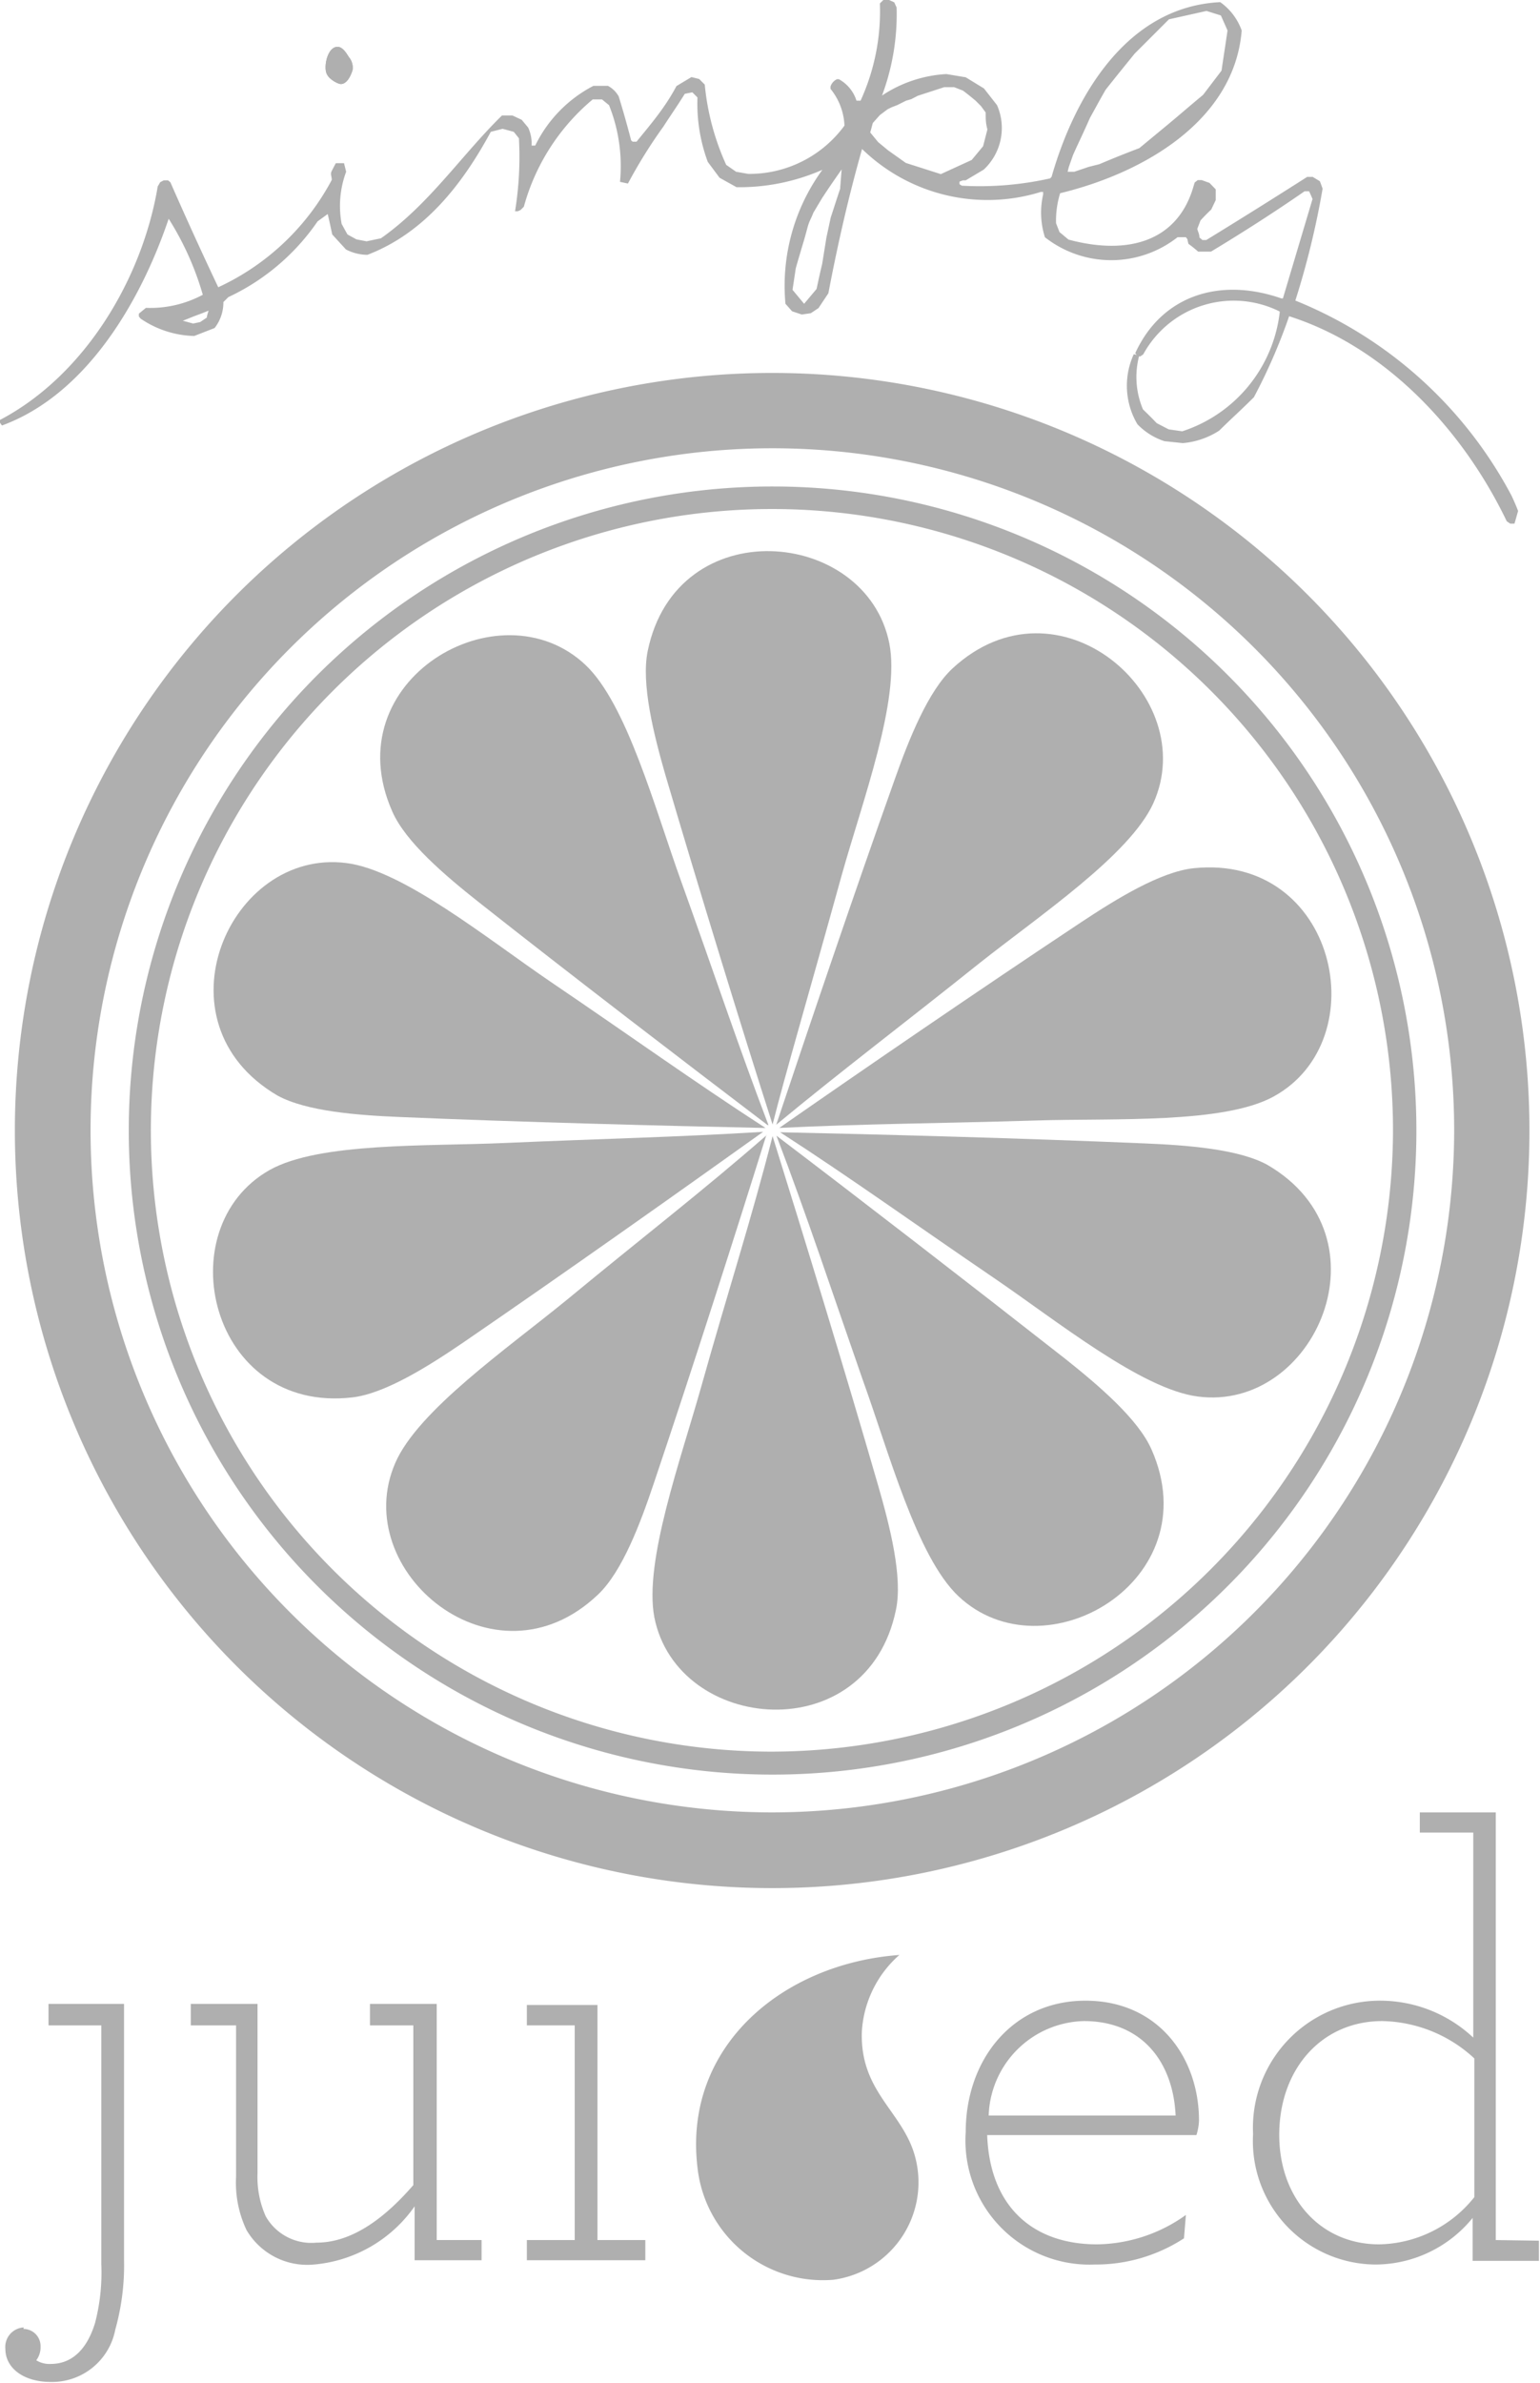 <svg xmlns="http://www.w3.org/2000/svg" viewBox="0 0 71.76 111"><title>juiced</title><g id="Layer_2" data-name="Layer 2"><g id="Layer_1-2" data-name="Layer 1"><g style="opacity:0.5"><path d="M15.43,3.69a.66.66,0,0,1-.21-.26c-.13-.29,0-1.06.37-1.22s.6.38.7.49a.77.77,0,0,1,.14.56c-.16.51-.4.71-.63.64a1.21,1.21,0,0,1-.37-.21" style="fill:#606060"/><path d="M15.43,3.69a.66.66,0,0,1-.21-.26c-.13-.29,0-1.06.37-1.22s.6.38.7.49a.77.77,0,0,1,.14.56c-.16.51-.4.71-.63.64a1.21,1.21,0,0,1-.37-.21" style="fill:#606060"/><path d="M70.44,23.1A19.77,19.77,0,0,0,60.36,14a38.79,38.79,0,0,0,1.27-5.21c-.05-.14-.07-.21-.13-.35l-.33-.2-.26,0q-2.35,1.5-4.7,2.94l-.18,0-.14-.12c0-.16-.06-.24-.1-.4l.15-.39c.16-.18.33-.35.5-.51l.21-.44c0-.2,0-.3,0-.5l-.29-.3L56,8.39l-.19,0-.14.11-.05.16c-.72,2.55-3,3.26-5.83,2.5l-.42-.35-.16-.41A4.31,4.31,0,0,1,49.4,9c3.89-.94,8.12-3.38,8.46-7.58a2.75,2.75,0,0,0-1-1.32C52.5.31,50.07,4.49,49,8.24l-.07.07a15,15,0,0,1-4.11.34l-.11-.07c0-.05,0-.07,0-.12l.16-.06H45l.84-.5a2.65,2.65,0,0,0,.62-3l-.61-.78L45,3.6l-.9-.15a6,6,0,0,0-3,1A10.83,10.83,0,0,0,41.78.35L41.67.11,41.43,0h-.27L41,.16a10,10,0,0,1-.9,4.53l-.19,0a1.73,1.73,0,0,0-.82-1l-.09,0a.56.56,0,0,0-.3.34s0,.07,0,.11a2.9,2.9,0,0,1,.65,1.71,5.49,5.49,0,0,1-4.48,2.25l-.57-.1-.46-.32a11.65,11.65,0,0,1-1-3.74l-.26-.26-.36-.09-.7.42C31,5,30.32,5.79,29.66,6.6l-.08,0h-.1l-.07-.06c-.18-.69-.37-1.37-.58-2.05a1.24,1.24,0,0,0-.5-.49L28.09,4,27.65,4a6.18,6.18,0,0,0-2.71,2.78l-.08,0-.09,0,0,0a1.73,1.73,0,0,0-.16-.84l-.3-.36-.43-.2-.49,0C21.51,7.22,20,9.52,17.75,11.1l-.67.14-.47-.09-.42-.23-.27-.49A4.56,4.56,0,0,1,16.13,8l-.1-.4-.38,0c-.08.14-.11.21-.19.36s0,.25,0,.42a11.41,11.41,0,0,1-5.29,5l0,0Q9,10.91,7.94,8.49L7.83,8.4h-.2l-.17.09a1.86,1.86,0,0,1-.11.19C6.63,13,3.94,17.49,0,19.56l0,.13.09.13C4,18.39,6.54,14.09,7.86,10.19a13.73,13.73,0,0,1,1.59,3.54,5.19,5.19,0,0,1-2.65.61l-.33.27c0,.05,0,.08,0,.13l.08.1a4.62,4.62,0,0,0,2.5.81l.95-.37a1.94,1.94,0,0,0,.41-1.21l.23-.23a10.37,10.37,0,0,0,4.16-3.53l.47-.34c.09.38.13.57.21.95l.64.7a2.21,2.21,0,0,0,1,.25c2.62-1,4.4-3.23,5.75-5.73L23.42,6l.52.14.24.3A15.81,15.81,0,0,1,24,9.84l.13,0,.13-.06.15-.15a9.93,9.93,0,0,1,3.21-5l.43,0,.33.27a7.64,7.64,0,0,1,.51,3.57l.37.08A23.08,23.08,0,0,1,30.91,5.9c.33-.51.67-1,1-1.53l.35-.07.24.24a7.8,7.8,0,0,0,.48,3l.55.74.79.44a9.63,9.63,0,0,0,4-.81,9.17,9.17,0,0,0-1.72,6.24l.31.35.45.15.42-.06.36-.24.46-.69c.43-2.26.94-4.5,1.57-6.72a8.38,8.38,0,0,0,8.33,2l.11,0a.36.36,0,0,0,0,.11,3.77,3.77,0,0,0,.08,2,5,5,0,0,0,6.18,0l.27,0,.12,0,.07.09a1.74,1.74,0,0,0,.05.22,5.46,5.46,0,0,1,.45.36l.6,0c1.46-.88,2.93-1.82,4.36-2.81H61c.07.14.1.22.16.36l-1.38,4.63-.07,0c-2.87-1-5.58-.14-6.81,2.55l.08.1.14.06.15-.1a4.8,4.8,0,0,1,6.36-2v.05a6.64,6.64,0,0,1-4.54,5.53L54.46,20l-.56-.29c-.25-.26-.38-.39-.64-.64a3.87,3.87,0,0,1-.18-2.49.81.81,0,0,0-.25-.08A3.52,3.52,0,0,0,53,19.76a3.06,3.06,0,0,0,1.26.79l.86.09a3.71,3.71,0,0,0,1.69-.58c.64-.63,1-.94,1.62-1.56a26.35,26.35,0,0,0,1.64-3.77c4.52,1.44,8.11,5.32,10.14,9.55l.16.11h.2c.07-.23.1-.35.17-.59C70.63,23.52,70.57,23.38,70.44,23.1ZM49.8,7.79,50,7.22c.31-.69.47-1,.79-1.73.29-.52.43-.79.73-1.31.53-.67.8-1,1.35-1.68L54.47.9,56.22.51l.67.21.31.7c-.11.75-.17,1.12-.28,1.87l-.86,1.13c-.69.57-1,.85-1.7,1.43L53.09,6.9c-.76.29-1.13.44-1.87.75l-.48.12L50.06,8l-.31,0Zm-40.16,7L9.33,15,9,15.07l-.48-.13.5-.2.4-.15.3-.12A2.8,2.8,0,0,0,9.64,14.75Zm29.51-6c-.18.53-.26.8-.44,1.34l-.2.93-.2,1.24c-.11.46-.16.69-.26,1.16l-.58.69-.54-.65.15-1c.13-.46.2-.69.34-1.16.09-.3.13-.45.21-.75s.17-.41.27-.68l.4-.67c.36-.55.55-.82.92-1.35C39.19,8.21,39.18,8.39,39.15,8.75Zm3.06-1.2L41.38,7l-.46-.38-.37-.45c.05-.17.07-.26.12-.44L41,5.36l.36-.27L41.54,5l.26-.1.42-.21.24-.07.31-.16L44,4.06h.46l.41.16c.24.18.36.28.59.47l.25.25.22.3c0,.32,0,.48.08.79l-.2.78-.53.64-1.44.66Z" style="fill:#606060"/><path d="M1.09,108.48a.8.8,0,0,1,.8.83,1,1,0,0,1-.2.63,1.16,1.16,0,0,0,.68.17c.92,0,1.66-.6,2.06-1.91a9.3,9.3,0,0,0,.29-2.74V94.34H2.26v-1H5.78v11.92a11.12,11.12,0,0,1-.41,3.26,3,3,0,0,1-3,2.43c-1.29,0-2.12-.66-2.12-1.54a.91.91,0,0,1,.86-1" style="fill:#606060"/><path d="M11.49,103.88A5.14,5.14,0,0,1,11,101.4V94.34H8.89v-1H12v7.89a4.49,4.49,0,0,0,.38,2,2.44,2.44,0,0,0,2.37,1.23c1.74,0,3.28-1.26,4.51-2.68V94.34H17.24v-1h3.11v11h2.09v.94H19.32v-2.51a6.4,6.4,0,0,1-4.69,2.71,3.28,3.28,0,0,1-3.14-1.6" style="fill:#606060"/><polygon points="24.55 104.34 26.78 104.34 26.78 94.34 24.55 94.34 24.55 93.39 27.84 93.39 27.84 104.34 30.07 104.34 30.07 105.28 24.55 105.28 24.55 104.34" style="fill:#606060"/><path d="M55.87,98.77c0-2.92-1.89-5.58-5.29-5.58S45,95.94,45,99.31A5.78,5.78,0,0,0,51,105.48a7.54,7.54,0,0,0,4.17-1.22l.09-1.09a7.25,7.25,0,0,1-4.14,1.37c-3,0-5-1.77-5.12-5.09h9.75A2.48,2.48,0,0,0,55.87,98.77Zm-9.8-.23a4.55,4.55,0,0,1,4.43-4.4c2.74,0,4.17,1.94,4.28,4.4Z" style="fill:#606060"/><path d="M69.7,104.34V84.42H66.16v.94h2.49v9.55a6.35,6.35,0,0,0-4.26-1.72,5.92,5.92,0,0,0-6,6.21,5.75,5.75,0,0,0,5.72,6.08,5.86,5.86,0,0,0,4.51-2.17v2h3.09v-.94Zm-1-2a5.79,5.79,0,0,1-4.44,2.2c-2.71,0-4.68-2.14-4.65-5.17s2-5.23,4.8-5.23a6.48,6.48,0,0,1,4.29,1.74Z" style="fill:#606060"/><path d="M41.92,91.05a5.16,5.16,0,0,0-1.76,3.58c-.09,2.7,1.74,3.63,2.4,5.56a4.58,4.58,0,0,1-3.73,6,5.88,5.88,0,0,1-6.33-5.24c-.67-5.65,4-9.5,9.42-9.89" style="fill:#606060"/><path d="M61,27.77a35.3,35.3,0,0,0-49.9-.14A35.28,35.28,0,1,0,60.87,77.68,35.3,35.3,0,0,0,61,27.77ZM35.9,84.42A31.77,31.77,0,1,1,67.76,52.75,31.8,31.8,0,0,1,35.9,84.42Z" style="fill:#606060"/><path d="M36.08,22.66A30,30,0,1,0,66,52.74,30,30,0,0,0,36.08,22.66Zm-.17,58.93a28.94,28.94,0,1,1,29-28.85A29,29,0,0,1,35.91,81.59Z" style="fill:#606060"/><path d="M36.17,52.39c1.5-4.49,3.63-10.78,5.53-16.11.65-1.84,1.55-4.1,2.69-5.15C49.3,26.6,56,32.42,53.74,37.42c-1.11,2.42-5.31,5.23-8.12,7.46-3.55,2.84-6.33,4.93-9.45,7.51" style="fill:#606060"/><path d="M36,52.38C34.55,47.86,32.6,41.51,31,36.08c-.54-1.88-1.13-4.23-.82-5.75,1.34-6.55,10.19-5.75,11.26-.36.52,2.61-1.25,7.34-2.22,10.8C37.6,46.62,36.6,50,36,52.38" style="fill:#606060"/><path d="M35.76,52.4C32,49.54,26.71,45.5,22.28,42c-1.54-1.22-3.38-2.78-4-4.2-2.71-6.11,5-10.6,9-6.83,1.93,1.82,3.24,6.7,4.46,10.08,1.54,4.28,2.63,7.58,4.07,11.36" style="fill:#606060"/><path d="M36.31,52.54c3.89-2.71,9.36-6.46,14.08-9.59,1.63-1.08,3.69-2.35,5.24-2.51,6.64-.68,8.54,8,3.71,10.64-2.33,1.27-7.38,1-11,1.11-4.54.14-8,.15-12.06.35" style="fill:#606060"/><path d="M35.71,52.87c-1.41,4.52-3.43,10.84-5.24,16.21-.62,1.85-1.47,4.12-2.6,5.19-4.83,4.61-11.65-1.09-9.45-6.13,1.06-2.44,5.21-5.32,8-7.6,3.51-2.9,6.25-5,9.31-7.67" style="fill:#606060"/><path d="M36,52.92c1.41,4.52,3.36,10.87,4.93,16.31.54,1.88,1.14,4.23.82,5.75-1.34,6.54-10.19,5.75-11.26.35C30,72.73,31.72,68,32.69,64.54,33.92,60.16,35,56.84,36,52.92" style="fill:#606060"/><path d="M36.18,52.9c3.77,2.86,9,6.9,13.48,10.41,1.53,1.22,3.38,2.79,4,4.21,2.7,6.11-5,10.6-9,6.83-1.94-1.83-3.24-6.71-4.46-10.08C38.71,60,37.62,56.68,36.18,52.9" style="fill:#606060"/><path d="M35.56,52.72c-3.85,2.75-9.27,6.59-13.94,9.79-1.61,1.1-3.66,2.4-5.2,2.58-6.64.77-8.65-7.88-3.86-10.59,2.31-1.3,7.36-1.1,10.94-1.26,4.55-.2,8-.27,12.06-.52" style="fill:#606060"/><path d="M35.64,52.54c-4.73-.1-11.37-.27-17-.51-1.95-.08-4.36-.26-5.71-1C7.12,47.63,10.69,39.5,16.14,40.2c2.64.33,6.56,3.52,9.53,5.54,3.76,2.55,6.59,4.59,10,6.8" style="fill:#606060"/><path d="M36.35,52.74c4.74.1,11.38.28,17,.52,1.95.08,4.37.26,5.71,1,5.78,3.36,2.21,11.5-3.24,10.79-2.64-.34-6.56-3.52-9.53-5.54-3.76-2.56-6.58-4.6-10-6.81" style="fill:#606060"/></g></g></g></svg>